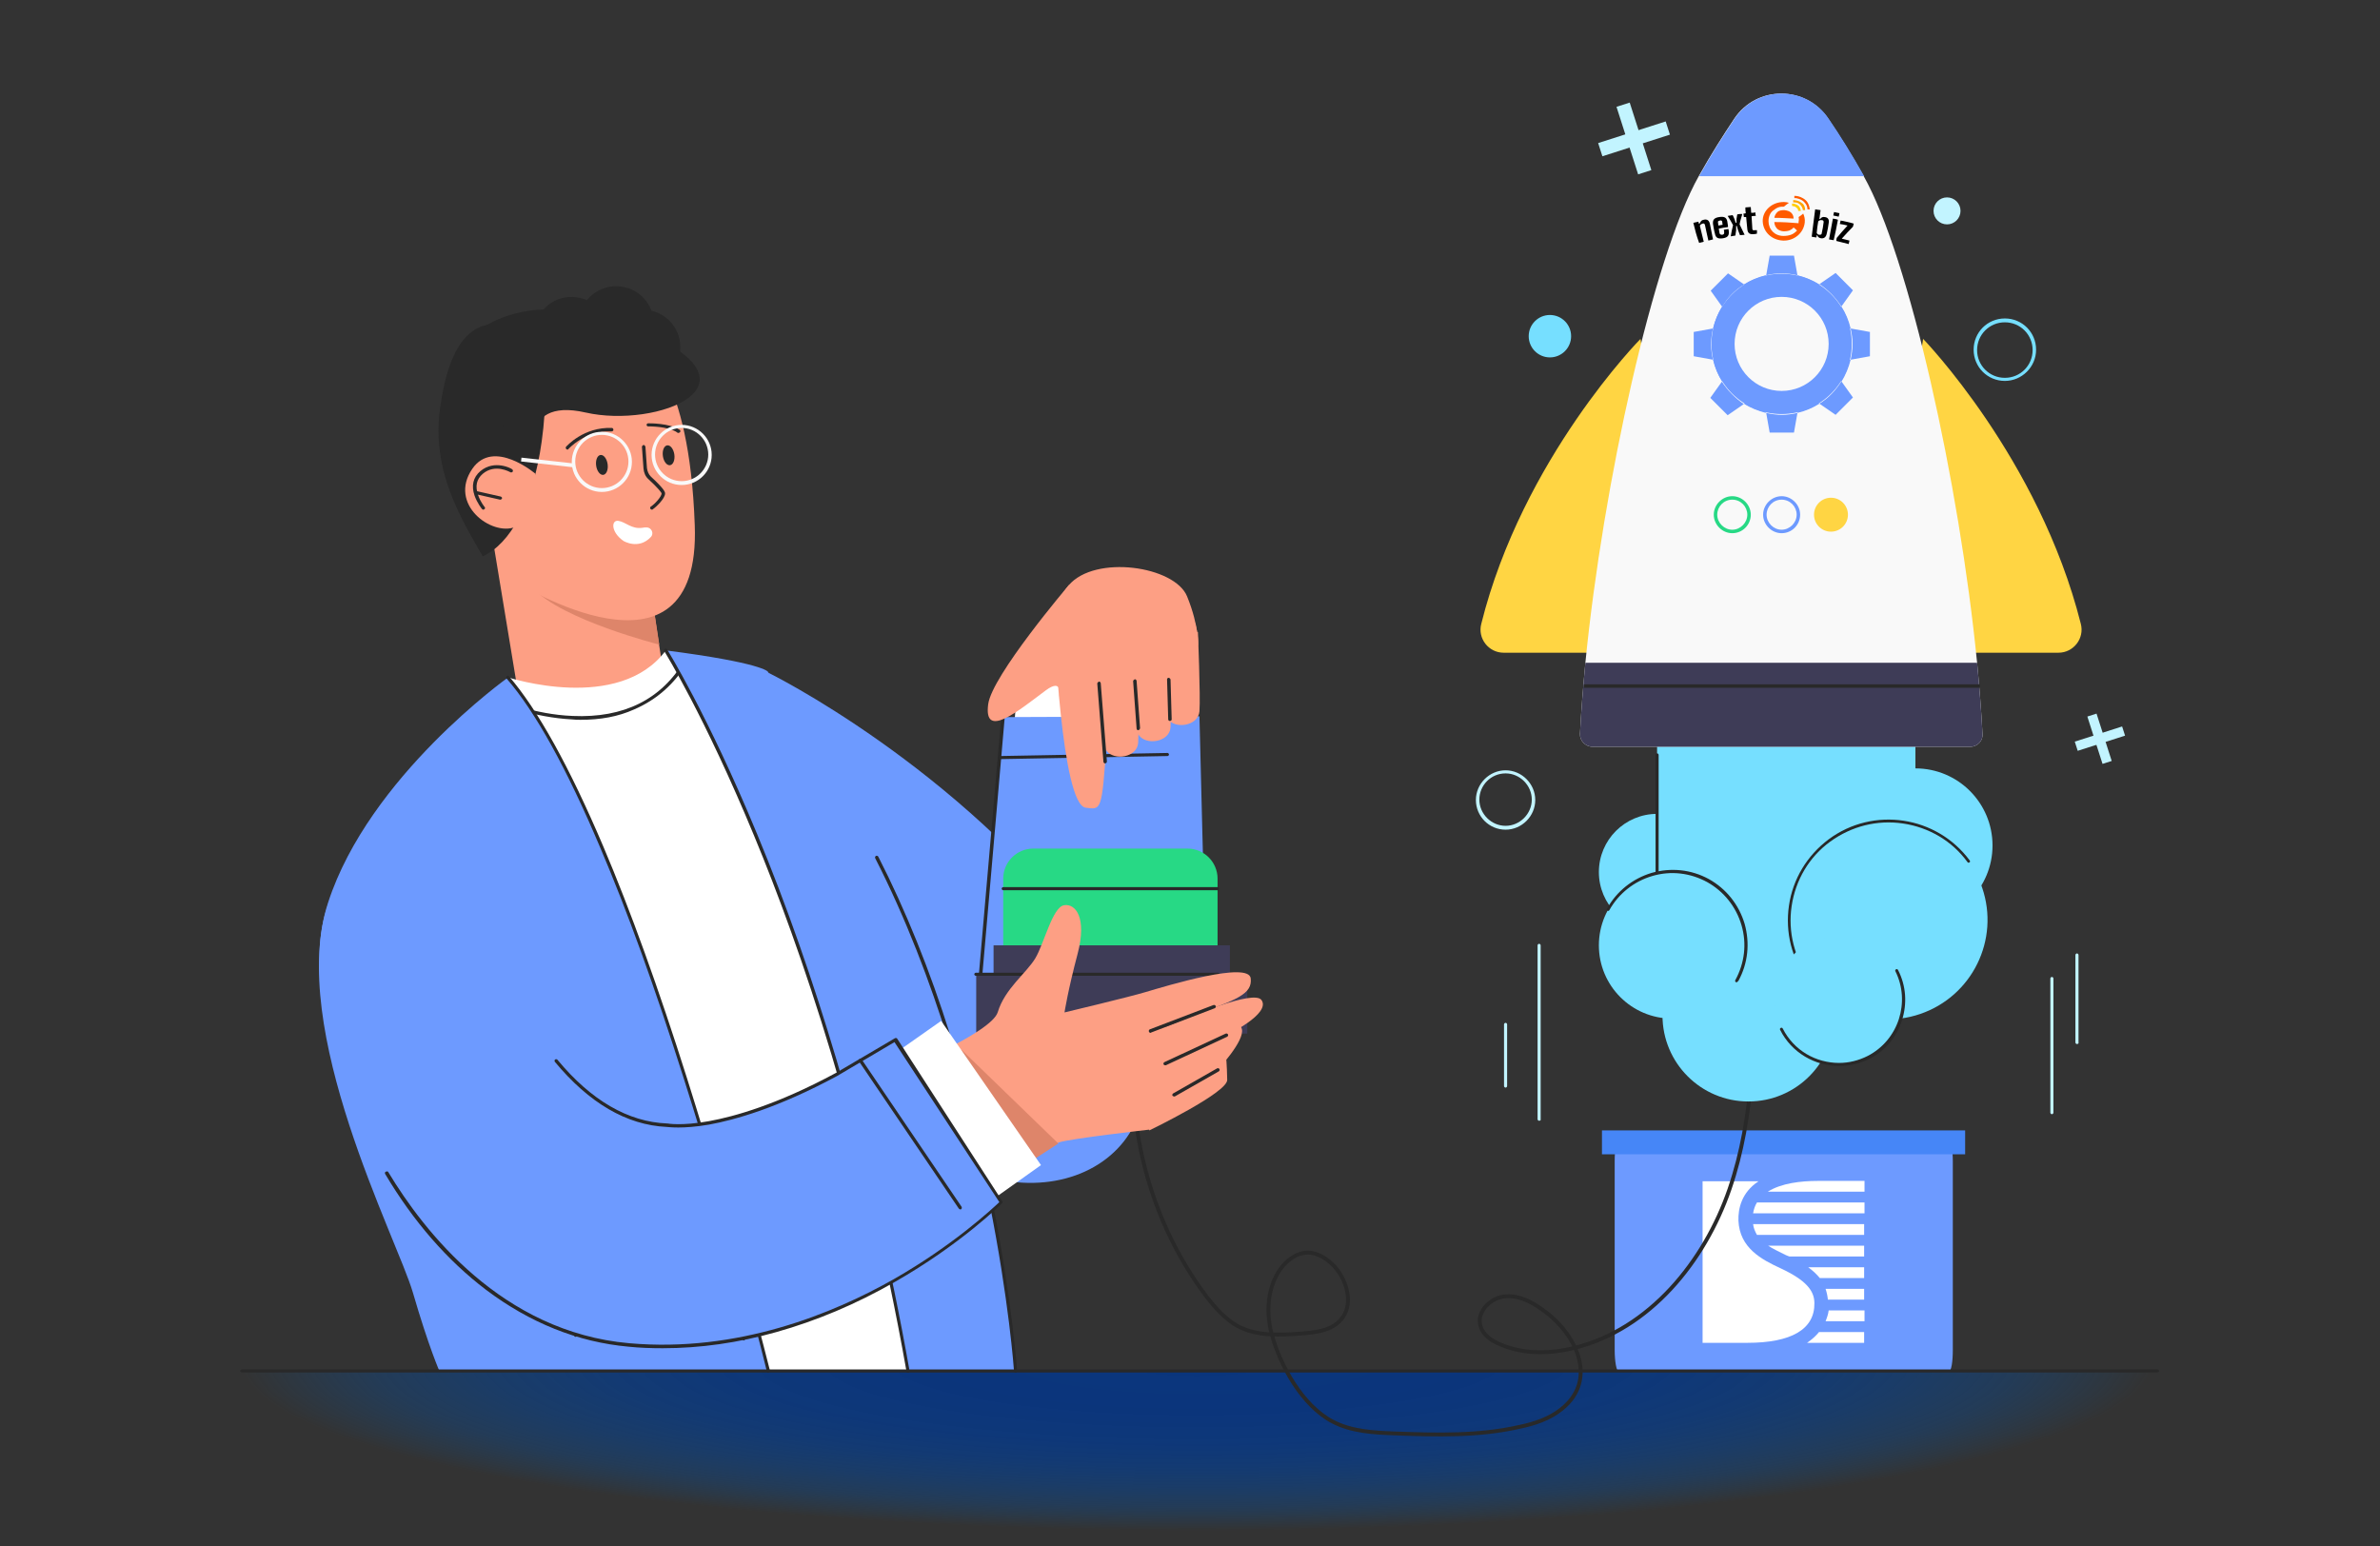<svg xmlns="http://www.w3.org/2000/svg" xmlns:xlink="http://www.w3.org/1999/xlink" id="Layer_1" x="0px" y="0px" viewBox="0 0 617.3 401" style="enable-background:new 0 0 617.3 401;" xml:space="preserve"><rect x="0" y="0" width="617.3" height="401" fill="#333333" stroke="none"/><style type="text/css">	.st0{fill:url(#SVGID_1_);}	.st1{fill:#FD9F84;}	.st2{fill:#DE856A;}	.st3{fill:#292929;}	.st4{fill:#F9F9F9;}	.st5{fill:#FFFFFF;}	.st6{fill:#6D9AFF;}	.st7{fill:#27D985;}	.st8{fill:#3E3C57;}	.st9{fill:#C2F4FF;}	.st10{fill:#76DFFF;}	.st11{fill:none;stroke:#F9F9F9;stroke-miterlimit:10;}	.st12{fill:#4686F7;}	.st13{fill:none;stroke:#292929;stroke-miterlimit:10;}	.st14{fill:#FFD543;}	.st15{fill:#FF5B00;}	.st16{fill:#FFA300;}	.st17{fill:#FFCE00;}</style><g>			<radialGradient id="SVGID_1_" cx="-121.131" cy="-186.211" r="0.72" gradientTransform="matrix(3.733336e-15 60.97 345.41 -2.115026e-14 64629.438 7738.371)" gradientUnits="userSpaceOnUse">		<stop offset="0" style="stop-color:#003690;stop-opacity:0.8"></stop>		<stop offset="0.3" style="stop-color:#003690;stop-opacity:0.78"></stop>		<stop offset="0.48" style="stop-color:#003993;stop-opacity:0.73"></stop>		<stop offset="0.62" style="stop-color:#003E98;stop-opacity:0.63"></stop>		<stop offset="0.74" style="stop-color:#00459F;stop-opacity:0.49"></stop>		<stop offset="0.86" style="stop-color:#004EA8;stop-opacity:0.31"></stop>		<stop offset="0.96" style="stop-color:#0059B3;stop-opacity:9.000000e-02"></stop>		<stop offset="1" style="stop-color:#005EB8;stop-opacity:0"></stop>	</radialGradient>	<rect x="61.9" y="355.3" class="st0" width="498.1" height="45.7"></rect></g><g>	<g>		<g>			<polygon class="st1" points="126.8,133.8 135.3,185.3 172.7,178.6 170.5,164.3 167.6,144.8 166.6,138.3    "></polygon>			<path class="st2" d="M138.2,152.5c7.5,8.3,32.8,14.7,32.8,14.7l-3.8-24.9C154.4,142.1,133.2,147,138.2,152.5L138.2,152.5z"></path>		</g>		<path class="st1" d="M166.7,90.1c0,0,12.1,6.4,13.5,46.1c1.7,45-46.5,14.7-46.5,14.7s-14.8-42-8.7-49.3   C131.1,94.3,150.5,80.3,166.7,90.1L166.7,90.1z"></path>					<ellipse transform="matrix(0.99 -0.143 0.143 0.99 -15.659 23.616)" class="st3" cx="156.1" cy="120.5" rx="1.5" ry="2.6"></ellipse>		<path class="st3" d="M140.5,114.5c-2.2,16-8.2,26.6-15.3,29.8c-5.7-10-13.2-22-11.1-38.1c2.1-16.1,7.6-22.8,15.4-22.1   C139.5,84.9,143.2,95,140.5,114.5L140.5,114.5z"></path>		<ellipse transform="matrix(0.99 -0.143 0.143 0.99 -15.123 26.063)" class="st3" cx="173.4" cy="118" rx="1.5" ry="2.6"></ellipse>		<g>			<path class="st1" d="M138.9,122.9c0,0-10.9-9.3-16.4-1.3c-6.3,9.2,5,17.5,11.1,15.1S138.8,122.9,138.9,122.9L138.9,122.9z"></path>			<path class="st3" d="M125.3,132.2c-0.1,0-0.2-0.1-0.3-0.2c-0.1-0.1-1.2-1.5-1.9-3.4c-0.9-2.6-0.4-4.8,1.5-6.4    c3.7-3.1,8.2-0.6,8.2-0.5c0.2,0.1,0.3,0.4,0.2,0.6s-0.4,0.3-0.6,0.2c-0.2-0.1-4-2.3-7.2,0.4c-1.6,1.4-2,3.2-1.2,5.5    c0.6,1.8,1.7,3.1,1.7,3.1c0.2,0.2,0.1,0.5-0.1,0.6C125.5,132.2,125.4,132.2,125.3,132.2L125.3,132.2z"></path>			<path class="st3" d="M129.8,129.6c0,0-0.1,0-0.1,0l-6.2-1.4c-0.2-0.1-0.4-0.3-0.3-0.5c0.1-0.2,0.3-0.4,0.5-0.3l6.2,1.4    c0.2,0.1,0.4,0.3,0.3,0.5C130.1,129.5,129.9,129.6,129.8,129.6L129.8,129.6z"></path>		</g>		<path class="st3" d="M147.2,116.6c-0.1,0-0.2,0-0.3-0.1c-0.2-0.2-0.2-0.4-0.1-0.6c0.2-0.2,4.6-5.2,11.9-4.9c0.2,0,0.4,0.2,0.4,0.5   c0,0.2-0.2,0.4-0.5,0.4c-6.9-0.3-11.2,4.6-11.2,4.6C147.4,116.6,147.3,116.6,147.2,116.6L147.2,116.6z"></path>		<path class="st3" d="M175.9,112.3c-0.1,0-0.2,0-0.2-0.1c-2.4-1.7-7.6-1.6-7.6-1.6c-0.2,0-0.4-0.2-0.4-0.4c0-0.2,0.2-0.4,0.4-0.4   c0.2,0,5.5-0.1,8.2,1.7c0.2,0.1,0.2,0.4,0.1,0.6C176.2,112.2,176.1,112.3,175.9,112.3L175.9,112.3z"></path>		<path class="st4" d="M156.1,127.6c-4.3,0-7.8-3.5-7.8-7.8s3.5-7.8,7.8-7.8s7.8,3.5,7.8,7.8S160.4,127.6,156.1,127.6z M156.1,112.8   c-3.8,0-6.9,3.1-6.9,6.9s3.1,6.9,6.9,6.9s6.9-3.1,6.9-6.9S159.9,112.8,156.1,112.8z"></path>		<path class="st3" d="M169.1,132.2c-0.1,0-0.3-0.1-0.4-0.2c-0.1-0.2-0.1-0.5,0.1-0.6c1-0.6,2.8-2.6,2.8-3.4c0-0.2-0.8-1.3-3.4-3.7   c-0.8-0.7-1.2-1.7-1.3-2.8l-0.4-5.6c0-0.2,0.2-0.4,0.4-0.5c0.2,0,0.4,0.2,0.5,0.4l0.4,5.6c0.1,0.8,0.4,1.6,1,2.2   c3.7,3.4,3.7,4.1,3.7,4.4c0,1.3-2.3,3.5-3.2,4.1C169.2,132.2,169.2,132.2,169.1,132.2L169.1,132.2z"></path>		<path class="st4" d="M176.8,125.8c-4.3,0-7.8-3.5-7.8-7.8s3.5-7.8,7.8-7.8s7.8,3.5,7.8,7.8S181.1,125.8,176.8,125.8z M176.8,111   c-3.8,0-6.9,3.1-6.9,6.9s3.1,6.9,6.9,6.9s6.9-3.1,6.9-6.9S180.6,111,176.8,111z"></path>	</g>	<path class="st5" d="M161.7,140.3c0,0,3.9,2.4,7.1-1c0.9-0.9,0.2-2.5-1.1-2.5c-0.3,0-0.7,0-1.1,0.1c-2.8,0.4-4.3-1.5-6.2-1.8  S158.4,138,161.7,140.3L161.7,140.3z"></path></g><path class="st6" d="M199.3,174.5c0,0,48.8,23.9,83.5,69.6c34.6,45.7-0.5,73.1-32.6,59c-32.1-14.1-41.3-80.4-41.3-80.4L199.3,174.5 L199.3,174.5z"></path><g>	<path class="st5" d="M131.8,175.7c0,0,28.7,9.4,40.9-7c0,0,10.4,10.4,23.2,25.9c12.7,15.5,50.3,99.8,51.8,161h-77L131.8,175.7  L131.8,175.7z"></path>	<path class="st3" d="M150.6,186.7c-0.7,0-1.4,0-2.2-0.1c-10.1-0.5-18.6-4.1-18.7-4.1c-0.2-0.1-0.3-0.4-0.2-0.6  c0.1-0.2,0.4-0.3,0.6-0.2c0.1,0,8.4,3.6,18.4,4c13.3,0.6,23.1-4.3,29.1-14.5c0.1-0.2,0.4-0.3,0.6-0.2s0.3,0.4,0.2,0.6  c-3.4,5.8-8.1,9.9-13.9,12.4C160.3,185.9,155.7,186.7,150.6,186.7L150.6,186.7z"></path>	<path class="st6" d="M131.8,175.7c0,0-36.1,25.7-46.7,58.4c-10.7,32.7,17.9,87.1,22,101.2c4.1,14.1,6.9,20.4,6.9,20.4h85.4  C199.3,355.6,164.6,213.5,131.8,175.7L131.8,175.7z"></path>	<path class="st3" d="M199.3,356c-0.2,0-0.4-0.1-0.4-0.3c-0.1-0.4-8.8-36-21.5-75.8c-7.4-23.4-14.7-43.6-21.7-60  c-8.7-20.6-16.9-35.4-24.3-43.9c-0.2-0.2-0.1-0.5,0-0.6c0.2-0.2,0.5-0.1,0.6,0c7.5,8.7,15.7,23.5,24.5,44.2  c7,16.5,14.3,36.7,21.7,60.1c12.6,39.8,21.4,75.5,21.5,75.8C199.8,355.7,199.6,355.9,199.3,356C199.4,356,199.3,356,199.3,356  L199.3,356z"></path>	<g>		<path class="st6" d="M172.7,168.7c0,0,41.3,65.5,62.8,186.9h27.8c0,0-5-97.5-64.1-181.3C199.3,174.2,197.6,171.9,172.7,168.7   L172.7,168.7z"></path>		<path class="st3" d="M263.4,356c-0.2,0-0.4-0.2-0.4-0.4c0-0.2-1.3-18.4-6.4-43.8c-4.7-23.4-13.6-57.9-29.6-89.2   c-0.1-0.2,0-0.5,0.2-0.6c0.2-0.1,0.5,0,0.6,0.2c7.1,13.9,13.4,29.5,18.7,46.4c4.3,13.6,7.9,28,10.9,43c5.1,25.4,6.4,43.7,6.4,43.9   C263.8,355.8,263.6,356,263.4,356C263.4,356,263.4,356,263.4,356L263.4,356z"></path>		<path class="st3" d="M235.5,356c-0.2,0-0.4-0.1-0.4-0.4C224,293,207.5,245.5,195.6,216.8c-12.9-31.2-23.2-47.7-23.3-47.9   c-0.1-0.2-0.1-0.5,0.1-0.6c0.2-0.1,0.5-0.1,0.6,0.1c0.1,0.2,10.5,16.8,23.4,48c7.6,18.3,14.5,38.1,20.6,58.6   c7.6,25.7,14,52.8,18.9,80.5C236,355.8,235.9,356,235.5,356C235.6,356,235.6,356,235.5,356L235.5,356z"></path>	</g></g><g>	<polygon class="st5" points="308.5,190.2 307.6,176.3 264.1,175.6 262.7,192.3  "></polygon>	<polygon class="st6" points="253.1,266.3 260.1,186 311.1,185.8 313.4,277.4 254.9,282  "></polygon>	<path class="st3" d="M254.2,254.3C254.2,254.3,254.2,254.3,254.2,254.3c-0.3,0-0.5-0.2-0.4-0.5l5.9-67.9c0-0.2,0.2-0.4,0.5-0.4  s0.4,0.2,0.4,0.5l-5.9,67.9C254.6,254.2,254.4,254.3,254.2,254.3L254.2,254.3z"></path>	<path class="st3" d="M259.2,196.9c-0.2,0-0.4-0.2-0.4-0.4c0-0.2,0.2-0.4,0.4-0.4l43.6-0.8l0,0c0.2,0,0.4,0.2,0.4,0.4  c0,0.2-0.2,0.4-0.4,0.4L259.2,196.9L259.2,196.9z"></path></g><g>	<path class="st7" d="M268,220.1h40c4.3,0,7.8,3.5,7.8,7.8v20.4h-55.6v-20.4C260.2,223.6,263.7,220.1,268,220.1L268,220.1z"></path>	<g>		<rect x="253.2" y="252.7" class="st8" width="70.3" height="15.4"></rect>		<rect x="257.7" y="245.2" class="st8" width="61.3" height="15.4"></rect>		<path class="st3" d="M315.9,253.1h-62.8c-0.2,0-0.4-0.2-0.4-0.4s0.2-0.4,0.4-0.4h62.8c0.2,0,0.4,0.2,0.4,0.4   S316.2,253.1,315.9,253.1z"></path>	</g>	<path class="st3" d="M315.8,230.9h-55.6c-0.2,0-0.4-0.2-0.4-0.4s0.2-0.4,0.4-0.4h55.6c0.2,0,0.4,0.2,0.4,0.4  S316.1,230.9,315.8,230.9z"></path></g><g>	<path class="st1" d="M270.8,175.5c0,0-0.4-15.7,6.4-23.7s27.5-5,30.7,2.9s2.8,12.6,2.8,12.6L270.8,175.5L270.8,175.5z"></path>	<g>		<path class="st1" d="M273.4,161.8c0,0,1.9,46.9,8.2,47.7c4,0.5,4.2,1.1,5.4-16.9l0-17.5c0,0,18.2,2.9,22.4-3.2   c1-1.5,3.5-8.7-3.1-16.9C303.9,152.1,277.4,156.8,273.4,161.8L273.4,161.8z"></path>		<path class="st1" d="M285.4,175.5c0,0-0.3,16.5,1.6,19.2s7.9,1.8,8.2-2c0.3-3.8-0.4-20.6-0.4-20.6L285.4,175.5z"></path>		<path class="st1" d="M293.8,171.5c0,0-0.3,16.5,1.6,19.2c1.9,2.7,7.9,1.8,8.2-2c0.3-3.8-0.4-20.6-0.4-20.6L293.8,171.5z"></path>		<path class="st1" d="M301.3,167.3c0,0-0.3,16.5,1.6,19.2c1.9,2.7,7.9,1.8,8.2-2c0.3-3.8-0.4-20.6-0.4-20.6L301.3,167.3   L301.3,167.3z"></path>		<path class="st1" d="M277.2,151.8c0,0-20,23.5-20.9,30.9c-1.2,9.2,7.8,1.7,14.9-3.6c4.7-3.5,3.5,1.7,3.5,1.7   S284.9,146.8,277.2,151.8L277.2,151.8z"></path>		<path class="st3" d="M286.6,198c-0.2,0-0.4-0.2-0.4-0.4l-1.6-20.3c0-0.2,0.2-0.4,0.4-0.5s0.5,0.2,0.5,0.4l1.6,20.3   C287.1,197.8,286.9,198,286.6,198C286.6,198,286.6,198,286.6,198L286.6,198z"></path>		<path class="st3" d="M295.2,189.4c-0.2,0-0.4-0.2-0.4-0.4l-0.9-12.3c0-0.2,0.2-0.4,0.4-0.5s0.5,0.2,0.5,0.4l0.9,12.3   C295.6,189.2,295.4,189.4,295.2,189.4C295.2,189.4,295.2,189.4,295.2,189.4z"></path>		<path class="st3" d="M303.4,187c-0.2,0-0.4-0.2-0.4-0.4l-0.3-10.4c0-0.2,0.2-0.4,0.4-0.4c0.2,0,0.4,0.2,0.5,0.4l0.3,10.4   C303.9,186.8,303.7,187,303.4,187C303.4,187,303.4,187,303.4,187z"></path>	</g></g><path class="st3" d="M192.8,347.6c-0.2,0-0.3-0.1-0.4-0.2c0,0-1.2-2.6-4.1-5.3c-2.6-2.5-7.3-5.6-14.3-6.3c-7-0.7-13.2,2.2-17.3,4.9 c-4.4,2.8-7.1,5.9-7.1,5.9c-0.2,0.2-0.4,0.2-0.6,0s-0.2-0.4,0-0.6c0.1-0.1,2.8-3.1,7.3-6c4.1-2.7,10.6-5.7,17.8-5 c7.3,0.7,12.1,4,14.8,6.6c3,2.8,4.2,5.4,4.3,5.5c0.1,0.2,0,0.5-0.2,0.6C192.9,347.6,192.8,347.6,192.8,347.6L192.8,347.6z"></path><g>	<rect x="414.7" y="34" transform="matrix(0.952 -0.305 0.305 0.952 9.35 131.224)" class="st9" width="18.4" height="3.6"></rect>			<rect x="422.1" y="26.5" transform="matrix(0.952 -0.305 0.305 0.952 9.349 131.22)" class="st9" width="3.6" height="18.4"></rect></g><g>			<rect x="538.4" y="190.1" transform="matrix(0.952 -0.305 0.305 0.952 -32.404 175.6)" class="st9" width="12.9" height="2.5"></rect>			<rect x="543.5" y="184.9" transform="matrix(0.952 -0.305 0.305 0.952 -32.409 175.598)" class="st9" width="2.5" height="12.9"></rect></g><circle class="st10" cx="402" cy="87.2" r="5.5"></circle><circle class="st9" cx="505" cy="54.7" r="3.5"></circle><path class="st9" d="M390.5,215.2c-4.3,0-7.7-3.5-7.7-7.7s3.5-7.7,7.7-7.7s7.7,3.5,7.7,7.7S394.7,215.2,390.5,215.2z M390.5,200.6 c-3.8,0-6.8,3.1-6.8,6.8s3.1,6.8,6.8,6.8s6.8-3.1,6.8-6.8S394.2,200.6,390.5,200.6z"></path><path class="st10" d="M520,98.8c-4.5,0-8.1-3.6-8.1-8.1s3.6-8.1,8.1-8.1s8.1,3.6,8.1,8.1S524.4,98.8,520,98.8z M520,83.6 c-4,0-7.2,3.2-7.2,7.2S516,98,520,98s7.2-3.2,7.2-7.2S524,83.6,520,83.6z"></path><path class="st9" d="M399.2,290.7c-0.2,0-0.4-0.2-0.4-0.4v-45.1c0-0.2,0.2-0.4,0.4-0.4s0.4,0.2,0.4,0.4v45.1 C399.7,290.5,399.5,290.7,399.2,290.7z"></path><path class="st9" d="M532.2,289c-0.2,0-0.4-0.2-0.4-0.4v-34.8c0-0.2,0.2-0.4,0.4-0.4s0.4,0.2,0.4,0.4v34.8 C532.6,288.8,532.4,289,532.2,289z"></path><path class="st9" d="M538.7,270.8c-0.2,0-0.4-0.2-0.4-0.4v-22.7c0-0.2,0.2-0.4,0.4-0.4s0.4,0.2,0.4,0.4v22.7 C539.2,270.6,539,270.8,538.7,270.8z"></path><path class="st9" d="M390.5,282.1c-0.2,0-0.4-0.2-0.4-0.4v-16c0-0.2,0.2-0.4,0.4-0.4s0.4,0.2,0.4,0.4v16 C390.9,281.9,390.7,282.1,390.5,282.1z"></path><path class="st6" d="M505.5,295.7h-85.7c-0.6,0-1,2.5-1,5.5v49c0,3,0.5,5.5,1,5.5h85.7c0.6,0,1-2.5,1-5.5v-49 C506.5,298.1,506,295.7,505.5,295.7z"></path><path class="st3" d="M559.5,356H62.8c-0.3,0-0.5-0.2-0.5-0.4s0.2-0.4,0.5-0.4h496.7c0.3,0,0.5,0.2,0.5,0.4S559.8,356,559.5,356z"></path><path class="st3" d="M157,89c-0.6,5.4,3.2,10.2,8.6,10.8c5.4,0.6,10.2-3.2,10.8-8.6c0.6-5.4-3.2-10.2-8.6-10.8 C162.4,79.8,157.6,83.6,157,89z"></path><path class="st3" d="M150.1,82.9c-0.6,5.4,3.2,10.2,8.6,10.8c5.4,0.6,10.2-3.2,10.8-8.6c0.6-5.4-3.2-10.2-8.6-10.8 C155.6,73.7,150.7,77.5,150.1,82.9z"></path><path class="st3" d="M138.6,85.7c-0.6,5.4,3.2,10.2,8.6,10.8c5.4,0.6,10.2-3.2,10.8-8.6s-3.2-10.2-8.6-10.8 C144,76.4,139.2,80.3,138.6,85.7z"></path><path class="st3" d="M118.6,91.2c0,0,12.2-20.2,46.9-5.8s4.8,25.8-13.6,21.6s-13,13.7-13,13.7l-12.2-14.6L118.6,91.2L118.6,91.2z"></path><line class="st11" x1="148.7" y1="120.7" x2="135.2" y2="119.2"></line><g>	<path class="st5" d="M470.6,338c0-3.3-2.3-6-8.7-9c-5-2.3-10.7-5.3-11-12.4c-0.1-3.1,0.8-7.3,5.2-10.2h-14.5v41.9h11.6  C464.6,348.3,470.7,344.8,470.6,338L470.6,338z"></path>	<path class="st5" d="M473.5,334.3c0.3,0.9,0.5,1.8,0.6,2.8h9.4v-2.8H473.5z"></path>	<path class="st5" d="M469,328.7c1.1,0.8,2.2,1.8,3,2.8h11.5v-2.8H469z"></path>	<path class="st5" d="M483.6,339.9h-9.3c-0.1,0.9-0.4,1.8-0.8,2.8h10.1V339.9z"></path>	<path class="st5" d="M483.6,309.1v-2.8h-12c-4.6,0-9.6,0.6-13.1,2.8H483.6z"></path>	<path class="st5" d="M471.8,345.5c-0.8,1-1.8,1.9-3.1,2.8h14.8v-2.8H471.8L471.8,345.5z"></path>	<path class="st5" d="M455.7,311.9c-0.5,0.8-0.8,1.7-1,2.8h28.9v-2.8H455.7z"></path>	<path class="st5" d="M458.6,323.1c1.2,0.8,2.7,1.5,4.5,2.4c0.3,0.1,0.6,0.3,1,0.4h19.4v-2.8L458.6,323.1L458.6,323.1z"></path>	<path class="st5" d="M454.7,317.5c0.1,1,0.5,1.9,1,2.8h27.8v-2.8H454.7z"></path></g><rect x="415.5" y="293.2" class="st12" width="94.2" height="6.2"></rect><path class="st13" d="M455,249c0.1,20,0.1,40.5-6.4,59.4s-20.8,36.4-40.2,41.2c-6.4,1.6-13.3,1.7-19.3-0.9c-2.2-0.9-4.4-2.4-5.1-4.7 c-1.1-3.5,2.3-7.2,6-7.7s7.2,1.3,10.2,3.5c8.3,5.8,14.6,17.9,4.8,25.7c-3.1,2.5-7,3.8-10.9,4.6c-10.5,2.4-21.5,2.1-32.3,1.7 c-5.5-0.2-11.3-0.5-16.2-3.1c-7.8-4.1-13.6-14.5-15.8-22.8c-1.4-5.3-1.1-11.3,1.8-16c1.7-2.7,4.4-4.9,7.5-5c2.8,0,5.3,1.7,7.2,3.8 c3.3,3.8,4.8,10,1.4,13.7c-2.5,2.8-6.6,3.2-10.3,3.5c-5.5,0.4-11.4,0.7-16.3-1.9c-3.3-1.8-5.8-4.7-8.1-7.6 c-16.1-21.3-22.6-49.6-17.3-75.9"></path><g>	<g>		<circle class="st10" cx="429.8" cy="226.2" r="15.1"></circle>		<circle class="st10" cx="453.5" cy="263.4" r="22.3"></circle>		<circle class="st10" cx="496.8" cy="219.3" r="20"></circle>		<rect x="429.8" y="183.7" class="st10" width="67" height="70.7"></rect>		<path class="st3" d="M429.8,232.7c-0.2,0-0.4-0.2-0.4-0.4v-36.5c0-0.2,0.2-0.4,0.4-0.4s0.4,0.2,0.4,0.4v36.5   C430.2,232.6,430,232.7,429.8,232.7z"></path>		<g>							<ellipse transform="matrix(0.946 -0.323 0.323 0.946 -50.835 171.021)" class="st10" cx="489.9" cy="238.7" rx="25.8" ry="25.8"></ellipse>			<path class="st3" d="M469.2,254.4c-0.1,0-0.2-0.1-0.3-0.1c-4.2-5.6-5.9-12.5-4.9-19.4c1-6.9,4.7-13,10.3-17.2    c11.6-8.6,28-6.1,36.6,5.5c0.1,0.2,0.1,0.4-0.1,0.5c-0.2,0.1-0.4,0.1-0.5-0.1c-4-5.5-10-9-16.7-10c-6.7-1-13.4,0.7-18.9,4.7    c-5.5,4-9,10-10,16.7c-1,6.7,0.7,13.4,4.7,18.9c0.1,0.2,0.1,0.4-0.1,0.5C469.3,254.4,469.2,254.4,469.2,254.4L469.2,254.4z"></path>		</g>		<g>			<circle class="st10" cx="433.7" cy="245.2" r="19"></circle>			<path class="st3" d="M450.4,254.8c-0.1,0-0.1,0-0.2-0.1c-0.2-0.1-0.2-0.3-0.1-0.5c2.4-4.4,3-9.4,1.6-14.2s-4.6-8.8-8.9-11.2    c-4.4-2.4-9.4-3-14.2-1.6s-8.8,4.6-11.2,8.9c-0.1,0.2-0.3,0.2-0.5,0.1c-0.2-0.1-0.2-0.3-0.1-0.5c2.5-4.5,6.6-7.8,11.6-9.3    c5-1.4,10.2-0.9,14.8,1.6c4.5,2.5,7.8,6.6,9.3,11.6c1.4,5,0.9,10.2-1.6,14.8C450.6,254.7,450.5,254.8,450.4,254.8L450.4,254.8z"></path>		</g>		<g>			<circle class="st10" cx="476.9" cy="259.5" r="16.7"></circle>			<path class="st3" d="M477,276.5c-6.2,0-12.3-3.4-15.3-9.4c-0.1-0.2,0-0.4,0.2-0.5c0.2-0.1,0.4,0,0.5,0.2    c2.9,5.7,8.6,8.9,14.6,8.9c2.5,0,5-0.6,7.4-1.8c8-4.1,11.2-14,7.2-22c-0.1-0.2,0-0.4,0.2-0.5c0.2-0.1,0.4,0,0.5,0.2    c2.1,4.1,2.4,8.7,1,13.1s-4.4,7.9-8.5,10C482.2,275.9,479.6,276.5,477,276.5L477,276.5z"></path>		</g>	</g>	<g>		<path class="st14" d="M425.5,87.9c0,0-30.6,31-41.3,73.9c-1,3.8,1.9,7.5,5.8,7.5h48C438,169.3,425.5,87.9,425.5,87.9z"></path>		<path class="st14" d="M498.8,87.9c0,0,30.1,31,40.9,73.9c1,3.8-1.9,7.5-5.8,7.5h-47.6L498.8,87.9L498.8,87.9z"></path>		<path class="st4" d="M511,193.7h-97.9c-1.9,0-3.4-1.6-3.3-3.4c0.3-5.8,0.8-12,1.4-18.4c4.6-46.6,17.7-105.4,29.4-126.2   c3.2-5.7,6.4-10.7,9.2-14.9c5.8-8.7,18.6-8.7,24.4,0c2.8,4.2,6,9.2,9.2,14.9c11.7,20.8,24.8,79.5,29.4,126.2   c0.6,6.4,1.1,12.6,1.4,18.4C514.4,192.1,512.9,193.7,511,193.7L511,193.7z"></path>		<g>			<circle class="st5" cx="462.1" cy="89.3" r="18.3"></circle>			<g>				<path class="st6" d="M474.6,84.3l5.4,0.9c-0.5-2.1-1.3-4-2.4-5.7l-3.1,4.5C474.5,84.1,474.5,84.2,474.6,84.3L474.6,84.3z"></path>				<path class="st6" d="M477.6,79.5l3-4.2l-4.5-4.5l-4.2,2.9C474.2,75.2,476.1,77.2,477.6,79.5L477.6,79.5z"></path>				<path class="st6" d="M474.6,84.3l-0.3-0.1l0.2-0.3c-1.4-3.2-3.9-5.7-7-7l-0.3,0.2l0-0.3c-1.5-0.6-3.2-1-5-1s-3.4,0.3-5,1l0,0.3     l-0.3-0.2c-3.1,1.4-5.7,3.9-7,7l0.2,0.3l-0.3,0.1c-0.6,1.5-1,3.2-1,5s0.4,3.4,1,5l0.3,0.1l-0.2,0.3c1.4,3.2,3.9,5.7,7,7l0.3-0.2     l0,0.3c1.5,0.6,3.2,1,5,1s3.4-0.3,5-1l0-0.3l0.3,0.2c3.1-1.4,5.7-3.9,7-7l-0.2-0.3l0.3-0.1c0.6-1.5,1-3.2,1-5     S475.2,85.8,474.6,84.3z"></path>				<path class="st6" d="M480,93.3l5-0.9v-6.3l-5-0.9c0.3,1.3,0.5,2.7,0.5,4S480.3,92,480,93.3z"></path>				<path class="st6" d="M467.4,76.9l4.5-3.1c-1.7-1.1-3.7-1.9-5.7-2.4l0.9,5.4C467.2,76.8,467.3,76.9,467.4,76.9L467.4,76.9z"></path>				<path class="st6" d="M467.1,101.7l-0.9,5.4c2.1-0.5,4-1.3,5.7-2.4l-4.5-3.1C467.3,101.6,467.2,101.7,467.1,101.7L467.1,101.7z"></path>				<path class="st6" d="M458.1,107.1l0.9,5.1h6.3l0.9-5.1c-1.3,0.3-2.6,0.5-4,0.5S459.4,107.4,458.1,107.1z"></path>				<path class="st6" d="M456.8,101.6l-4.5,3.1c1.7,1.1,3.7,1.9,5.7,2.4l-0.9-5.4C457,101.7,456.9,101.6,456.8,101.6L456.8,101.6z"></path>				<path class="st6" d="M471.9,104.7l4.2,2.9l4.5-4.5l-3-4.2C476.1,101.3,474.2,103.3,471.9,104.7L471.9,104.7z"></path>				<path class="st6" d="M446.6,99l-3,4.2l4.5,4.5l4.2-2.9C450.1,103.3,448.1,101.3,446.6,99L446.6,99z"></path>				<path class="st6" d="M466.2,71.4l-0.9-5.1H459l-0.9,5.1c1.3-0.3,2.6-0.5,4-0.5S464.9,71.1,466.2,71.4z"></path>				<path class="st6" d="M474.6,94.2c0,0.1-0.1,0.2-0.1,0.3l3.1,4.5c1.1-1.7,1.9-3.7,2.4-5.7L474.6,94.2L474.6,94.2z"></path>				<path class="st6" d="M452.4,73.8l-4.2-2.9l-4.5,4.5l3,4.2C448.1,77.2,450,75.2,452.4,73.8L452.4,73.8z"></path>				<path class="st6" d="M457.1,76.8l0.9-5.4c-2.1,0.5-4,1.3-5.7,2.4l4.5,3.1C456.9,76.9,457,76.9,457.1,76.8L457.1,76.8z"></path>				<path class="st6" d="M449.8,84l-3.1-4.5c-1.1,1.7-1.9,3.7-2.4,5.7l5.4-0.9C449.7,84.2,449.7,84.1,449.8,84L449.8,84z"></path>				<path class="st6" d="M449.7,94.2l-5.4-0.9c0.5,2.1,1.3,4,2.4,5.7l3.1-4.5C449.8,94.5,449.7,94.3,449.7,94.2L449.7,94.2z"></path>				<path class="st6" d="M444.3,85.2l-5,0.9v6.3l5,0.9c-0.3-1.3-0.5-2.7-0.5-4S444,86.5,444.3,85.2z"></path>			</g>		</g>		<path class="st6" d="M483.5,45.7h-42.8c3.2-5.7,6.4-10.7,9.2-14.9c5.8-8.7,18.6-8.7,24.4,0C477.2,35,480.3,40,483.5,45.7   L483.5,45.7z"></path>		<g>			<path class="st7" d="M449.3,138.3c-2.6,0-4.8-2.2-4.8-4.8s2.2-4.8,4.8-4.8s4.8,2.2,4.8,4.8S452,138.3,449.3,138.3z M449.3,129.6    c-2.2,0-3.9,1.8-3.9,3.9s1.8,3.9,3.9,3.9s3.9-1.8,3.9-3.9S451.5,129.6,449.3,129.6z"></path>			<path class="st6" d="M462.1,138.3c-2.6,0-4.8-2.2-4.8-4.8s2.2-4.8,4.8-4.8s4.8,2.2,4.8,4.8S464.8,138.3,462.1,138.3z     M462.1,129.6c-2.2,0-3.9,1.8-3.9,3.9s1.8,3.9,3.9,3.9s3.9-1.8,3.9-3.9S464.3,129.6,462.1,129.6z"></path>			<circle class="st14" cx="474.9" cy="133.5" r="4.4"></circle>		</g>		<path class="st8" d="M511,193.7h-97.9c-1.9,0-3.4-1.6-3.3-3.4c0.3-5.8,0.8-12,1.4-18.4h101.6c0.6,6.4,1.1,12.6,1.4,18.4   C514.4,192.1,512.9,193.7,511,193.7L511,193.7z"></path>		<rect x="410.8" y="177.5" class="st3" width="102.7" height="0.9"></rect>	</g>	<path class="st3" d="M452.5,95.2c-0.1,0-0.2,0-0.3-0.1c-0.2-0.2-0.2-0.4,0-0.6l9.7-11.2c0.2-0.2,0.4-0.2,0.6-0.1  c0.2,0.2,0.2,0.4,0,0.6L452.9,95C452.8,95.1,452.7,95.2,452.5,95.2L452.5,95.2z"></path>	<path class="st3" d="M460.5,95.2c-0.1,0-0.2,0-0.3-0.1c-0.2-0.2-0.2-0.4,0-0.6l9.7-11.2c0.2-0.2,0.4-0.2,0.6-0.1  c0.2,0.2,0.2,0.4,0,0.6L460.8,95C460.7,95.1,460.6,95.2,460.5,95.2L460.5,95.2z"></path></g><circle class="st6" cx="462.1" cy="89.2" r="18.2"></circle><circle class="st4" cx="462.1" cy="89.2" r="12.2"></circle><g>	<g>		<g>			<path class="st1" d="M298.1,293.2c0,0,20.3-9.8,20.2-13.1c-0.3-16.3-2.5-2.6-2.5-2.6s7.1-7.5,6.3-10.6s-4,1.6-4,1.6    s11.6-5.5,9.1-9.1c-2-2.9-19.8,4.9-19.8,4.9l-15,6L298.1,293.2L298.1,293.2z"></path>			<path class="st3" d="M302.2,276.3c-0.2,0-0.3-0.1-0.4-0.2c-0.1-0.2,0-0.5,0.2-0.6l15.9-7.4c0.2-0.1,0.5,0,0.6,0.2    c0.1,0.2,0,0.5-0.2,0.6l-15.9,7.4C302.3,276.3,302.2,276.3,302.2,276.3z"></path>			<path class="st3" d="M304.5,284.4c-0.1,0-0.3-0.1-0.4-0.2c-0.1-0.2,0-0.5,0.2-0.6l11.4-6.5c0.2-0.1,0.5,0,0.6,0.2s0,0.5-0.2,0.6    l-11.4,6.5C304.6,284.4,304.5,284.4,304.5,284.4z"></path>		</g>		<path class="st1" d="M232.1,278.2c0,0,25.1-10.2,26.7-15.7c1.8-6,7.4-10.1,9.7-13.9c2.3-3.8,4.5-13.4,7.5-13.8   c2.9-0.5,6,3.1,3.5,12.6c-2.5,9.4-3.4,15.2-3.4,15.2s16.8-4,21.1-5.3c5.4-1.6,26.8-8.1,27.2-3.5c0.4,3.9-3.2,5.5-15.2,9.6   c-11.7,4-12,8-12,8l0.9,21.6c0,0-20.3,2.3-23.4,3.3c-3.1,1-19.8,13.2-19.8,13.2S234.3,293.6,232.1,278.2L232.1,278.2z"></path>		<path class="st3" d="M298.4,267.9c-0.2,0-0.3-0.1-0.4-0.3c-0.1-0.2,0-0.5,0.2-0.6l16.5-6.3c0.2-0.1,0.5,0,0.6,0.2   c0.1,0.2,0,0.5-0.2,0.6l-16.5,6.3C298.5,267.9,298.4,267.9,298.4,267.9L298.4,267.9z"></path>	</g>	<polygon class="st2" points="249.3,272.2 274.5,296.6 262.2,304.6  "></polygon>	<polygon class="st5" points="244.1,264.8 230.3,274.5 253.7,313.8 270,302.2  "></polygon>	<path class="st6" d="M120.2,225.6c0,0,16.6,64.5,52.7,66.2c0,0,14.4,2.9,44-13.1l15.3-9l27.3,42.2c0,0-41.6,41.9-96.5,37  C108.1,344,78.9,273.5,83.3,242S120.2,225.6,120.2,225.6L120.2,225.6z"></path>	<path class="st3" d="M249.1,313.7c-0.1,0-0.3-0.1-0.4-0.2l-25.9-38.2c-0.1-0.2-0.1-0.5,0.1-0.6c0.2-0.1,0.5-0.1,0.6,0.1l25.9,38.2  c0.1,0.2,0.1,0.5-0.1,0.6C249.3,313.7,249.2,313.7,249.1,313.7L249.1,313.7z"></path>	<path class="st3" d="M171.9,349.7c-3,0-6-0.1-8.9-0.4c-13.2-1.2-25.6-6.2-37-14.8c-10-7.6-18.8-17.7-26.1-30  c-0.1-0.2-0.1-0.5,0.2-0.6s0.5-0.1,0.6,0.1c9.2,15.3,29.5,41.5,62.5,44.4c28.2,2.5,52.9-7.7,68.6-16.6c15.6-8.9,25.7-18.4,27.4-20  L232,270.3l-14.9,8.8c0,0,0,0,0,0c-15.4,8.3-26.6,11.4-33.2,12.6c-7,1.2-10.6,0.6-11,0.6c-10.4-0.5-20.1-6.2-29-16.9  c-0.1-0.2-0.1-0.5,0.1-0.6c0.2-0.1,0.5-0.1,0.6,0.1c8.7,10.5,18.3,16.1,28.4,16.5c0,0,0,0,0.1,0c0,0,3.6,0.7,10.8-0.6  c6.6-1.2,17.7-4.3,32.9-12.5l15.3-9c0.2-0.1,0.5-0.1,0.6,0.1l27.3,42.2c0.1,0.2,0.1,0.4-0.1,0.5c-0.1,0.1-10.6,10.6-27.8,20.4  c-10.1,5.8-20.4,10.1-30.7,13C191.5,348.3,181.6,349.7,171.9,349.7L171.9,349.7z"></path></g><g>	<g>		<g>			<path d="M439.2,57.8c0.5-0.1,0.8-0.2,1.3-0.3c0.1,0.2,0.1,0.3,0.1,0.5c0.1,0,0.2,0,0.3-0.1c0.2-0.5,0.4-0.8,1-0.9    c0.8-0.2,1.4,0.1,1.6,1.1c0.3,1.6,0.5,2.4,0.8,4c-0.5,0.1-0.7,0.2-1.2,0.3c-0.4-1.6-0.5-2.4-0.9-4.1c-0.1-0.3-0.3-0.4-0.6-0.3    c-0.3,0.1-0.7,0.3-0.7,0.6c0.4,1.6,0.6,2.4,1,4.1c-0.5,0.1-0.7,0.2-1.2,0.3C440,61,439.7,59.9,439.2,57.8z"></path>			<path d="M444.8,60.6c-0.2-0.6-0.4-2-0.5-2.5c-0.1-1.1,0.3-1.6,1.6-1.8c1.3-0.2,1.9,0.1,2.1,1.1c0,0.2,0.2,1,0.2,1.5    c-1,0.1-1.4,0.2-2.4,0.4c0.1,0.4,0.1,0.8,0.2,1.2c0.1,0.3,0.3,0.4,0.7,0.4c0.4-0.1,0.5-0.2,0.5-0.6c0-0.2,0-0.4-0.1-0.7    c0.5-0.1,0.7-0.1,1.2-0.2c0,0.1,0.1,0.4,0.1,0.6c0.1,1.1-0.3,1.6-1.5,1.8C445.6,62,445,61.7,444.8,60.6    C444.8,60.6,444.8,60.6,444.8,60.6z M446.8,58.3c-0.1-0.4-0.1-0.7-0.1-0.8c-0.1-0.3-0.3-0.4-0.6-0.3c-0.4,0.1-0.6,0.2-0.5,0.5    c0,0.3,0.1,0.6,0.1,0.8C446.1,58.4,446.4,58.4,446.8,58.3z"></path>			<path d="M449.5,58.4c-0.5-1-0.8-1.4-1.4-2.4c0.5-0.1,0.8-0.1,1.3-0.2c0.2,0.4,0.3,0.6,0.5,1.1c0.1,0.4,0.2,0.6,0.3,0.9    c0.1,0,0.1,0,0.2,0c0-0.4,0-0.6,0-1c0.1-0.5,0.1-0.7,0.2-1.2c0.5-0.1,0.8-0.1,1.3-0.1c-0.3,1.1-0.5,1.6-0.7,2.7    c0.5,1.1,0.8,1.6,1.3,2.7c-0.5,0-0.7,0.1-1.2,0.1c-0.2-0.5-0.3-0.8-0.5-1.3c-0.1-0.4-0.2-0.6-0.3-1.1c-0.1,0-0.1,0-0.2,0    c0,0.4,0,0.7,0,1.1c-0.1,0.6-0.1,0.8-0.2,1.4c-0.5,0.1-0.7,0.1-1.2,0.2C449.1,60.2,449.2,59.6,449.5,58.4    C449.5,58.4,449.5,58.4,449.5,58.4z"></path>			<path d="M453.2,59.4c-0.1-1.2-0.2-1.8-0.3-3.1c-0.2,0-0.3,0-0.6,0c0-0.4-0.1-0.5-0.1-0.9c0.2,0,0.4,0,0.6-0.1    c-0.1-0.6-0.1-0.9-0.1-1.5c0.5,0,0.8-0.1,1.4-0.1c0,0.6,0.1,0.9,0.1,1.5c0.4,0,0.7,0,1.1-0.1c0,0.4,0,0.5,0.1,0.9    c-0.4,0-0.7,0-1.1,0.1c0.1,1.3,0.1,1.9,0.2,3.2c0,0.4,0.2,0.5,0.7,0.4c0.2,0,0.3,0,0.5,0c0,0.3,0,0.5,0,0.9    c-0.1,0-0.3,0.1-0.5,0.1C453.8,60.9,453.3,60.5,453.2,59.4C453.2,59.5,453.2,59.4,453.2,59.4z"></path>		</g>		<g>			<path d="M471.3,61c-0.1,0-0.1,0-0.1,0c0,0.2,0,0.3-0.1,0.6c-0.5-0.1-0.7-0.1-1.2-0.2c0.4-2.9,0.5-4.3,0.9-7.1    c0.5,0.1,0.8,0.1,1.4,0.2c-0.1,0.9-0.2,1.4-0.3,2.3c0.1,0,0.1,0,0.2,0c0.3-0.4,0.6-0.6,1.2-0.5c0.8,0.1,1.2,0.6,1,1.6    c-0.1,0.7-0.3,2-0.5,2.7c-0.2,1-0.8,1.3-1.5,1.2C471.7,61.7,471.5,61.4,471.3,61L471.3,61z M472.5,60.5c0.2-0.8,0.4-2,0.5-2.9    c0-0.3-0.1-0.5-0.5-0.5c-0.3-0.1-0.7,0.1-0.9,0.3c-0.2,1.2-0.3,1.8-0.4,3c0.1,0.3,0.4,0.5,0.7,0.5    C472.3,60.9,472.5,60.8,472.5,60.5C472.5,60.5,472.5,60.5,472.5,60.5z"></path>			<path d="M475.7,55c0.6,0.1,0.8,0.2,1.4,0.3c-0.1,0.4-0.1,0.6-0.2,0.9c-0.5-0.1-0.8-0.2-1.4-0.3C475.6,55.5,475.6,55.3,475.7,55z     M475.4,56.7c0.5,0.1,0.8,0.1,1.3,0.3c-0.4,2.1-0.6,3.2-1.1,5.3c-0.5-0.1-0.7-0.1-1.2-0.2C474.8,59.9,475,58.9,475.4,56.7z"></path>			<path d="M476.4,61.7c1.1-1.3,1.7-2,2.8-3.2c-0.8-0.2-1.2-0.3-2-0.4c0.1-0.3,0.1-0.5,0.2-0.9c1.4,0.3,2.1,0.4,3.4,0.8    c-0.1,0.3-0.1,0.5-0.2,0.8c-1.2,1.2-1.8,1.9-2.9,3.1c0.8,0.2,1.2,0.3,2,0.5c-0.1,0.3-0.1,0.5-0.2,0.9c-1.3-0.3-1.9-0.5-3.2-0.8    C476.3,62.1,476.3,62,476.4,61.7C476.4,61.7,476.4,61.7,476.4,61.7z"></path>		</g>		<g>			<path class="st15" d="M464.6,55.2c0.4,0.4,0.6,0.9,0.6,1.5c-2-0.1-3-0.2-5-0.2c0.1-0.6,0.4-1.1,0.8-1.5s1.1-0.5,1.8-0.5    C463.6,54.6,464.2,54.8,464.6,55.2z"></path>			<path class="st15" d="M467.7,55.4c-0.5,0.4-0.7,0.6-1.2,0.9c0.1,0.4,0.1,0.8,0,1.2c0,0.2,0,0.2,0,0.4c-2.5-0.2-3.8-0.3-6.3-0.3    c0,0.3,0.1,0.6,0.2,0.9c0.1,0.3,0.3,0.5,0.5,0.8c0.2,0.2,0.5,0.4,0.8,0.5c0.3,0.1,0.6,0.2,1,0.2c0.6,0,1-0.1,1.4-0.2    c0.4-0.2,0.8-0.4,1.1-0.8c0.4,0.3,0.6,0.5,0.9,0.8c-0.5,0.5-1,0.9-1.6,1.1c-0.6,0.2-1.2,0.3-1.9,0.3c-0.6,0-1.1-0.1-1.6-0.3    c-0.5-0.2-0.9-0.5-1.2-0.8c-0.3-0.3-0.6-0.7-0.8-1.2c-0.2-0.5-0.3-1-0.3-1.5c0-0.6,0.1-1.1,0.3-1.6c0.2-0.5,0.5-0.9,0.9-1.2    c0.4-0.3,0.8-0.6,1.3-0.8c0.5-0.2,1-0.2,1.5-0.2c0.5-0.4,0.7-0.6,1.3-1c-0.4-0.1-0.8-0.2-1.2-0.2c-3.2-0.1-5.7,2.3-5.6,5    c0.1,2.8,2.4,4.9,5.3,5c2.8,0.1,5.3-1.9,5.6-4.7C468.2,56.8,468,56.1,467.7,55.4C467.7,55.4,467.7,55.4,467.7,55.4z"></path>			<g>				<path class="st15" d="M469.4,54.3c-0.2,0-0.4,0-0.6,0c0,0,0,0,0,0c0-0.6-0.2-1.2-0.7-1.7c-0.5-0.7-1.3-1-2.2-1.2     c-0.2,0-0.4,0-0.5,0c0,0,0,0,0,0c0-0.2,0-0.4,0-0.6c0,0,0,0,0,0c0.8,0,1.5,0.2,2.2,0.6c0.2,0.1,0.5,0.3,0.7,0.5     C468.9,52.4,469.3,53.3,469.4,54.3C469.4,54.2,469.4,54.3,469.4,54.3z"></path>				<path class="st16" d="M468.2,54.5c-0.2,0-0.4,0-0.6,0c0,0,0,0,0,0c0-0.4-0.2-0.8-0.5-1.2c-0.4-0.5-0.9-0.8-1.6-0.8     c-0.1,0-0.3,0-0.4,0c0,0,0,0,0,0c0-0.2,0-0.4,0-0.6c0,0,0,0,0,0c0.7,0,1.3,0.2,1.9,0.5c0.1,0.1,0.2,0.2,0.4,0.3     C467.9,53,468.2,53.7,468.2,54.5C468.3,54.4,468.2,54.5,468.2,54.5C468.2,54.5,468.2,54.5,468.2,54.5z"></path>				<path class="st17" d="M467.1,54.7C467.1,54.7,467,54.7,467.1,54.7c-0.2,0-0.5,0-0.7,0c0,0,0,0,0,0c0-0.3-0.1-0.6-0.4-0.8     c-0.2-0.2-0.5-0.4-0.8-0.4c-0.1,0-0.3-0.1-0.4-0.1c0,0,0,0,0,0c0-0.2,0-0.4,0-0.6c0,0,0,0,0,0c0.6,0,1.2,0.2,1.7,0.6     C466.8,53.7,467,54.2,467.1,54.7C467.1,54.6,467.1,54.6,467.1,54.7C467.1,54.7,467.1,54.7,467.1,54.7z"></path>			</g>		</g>	</g></g></svg>